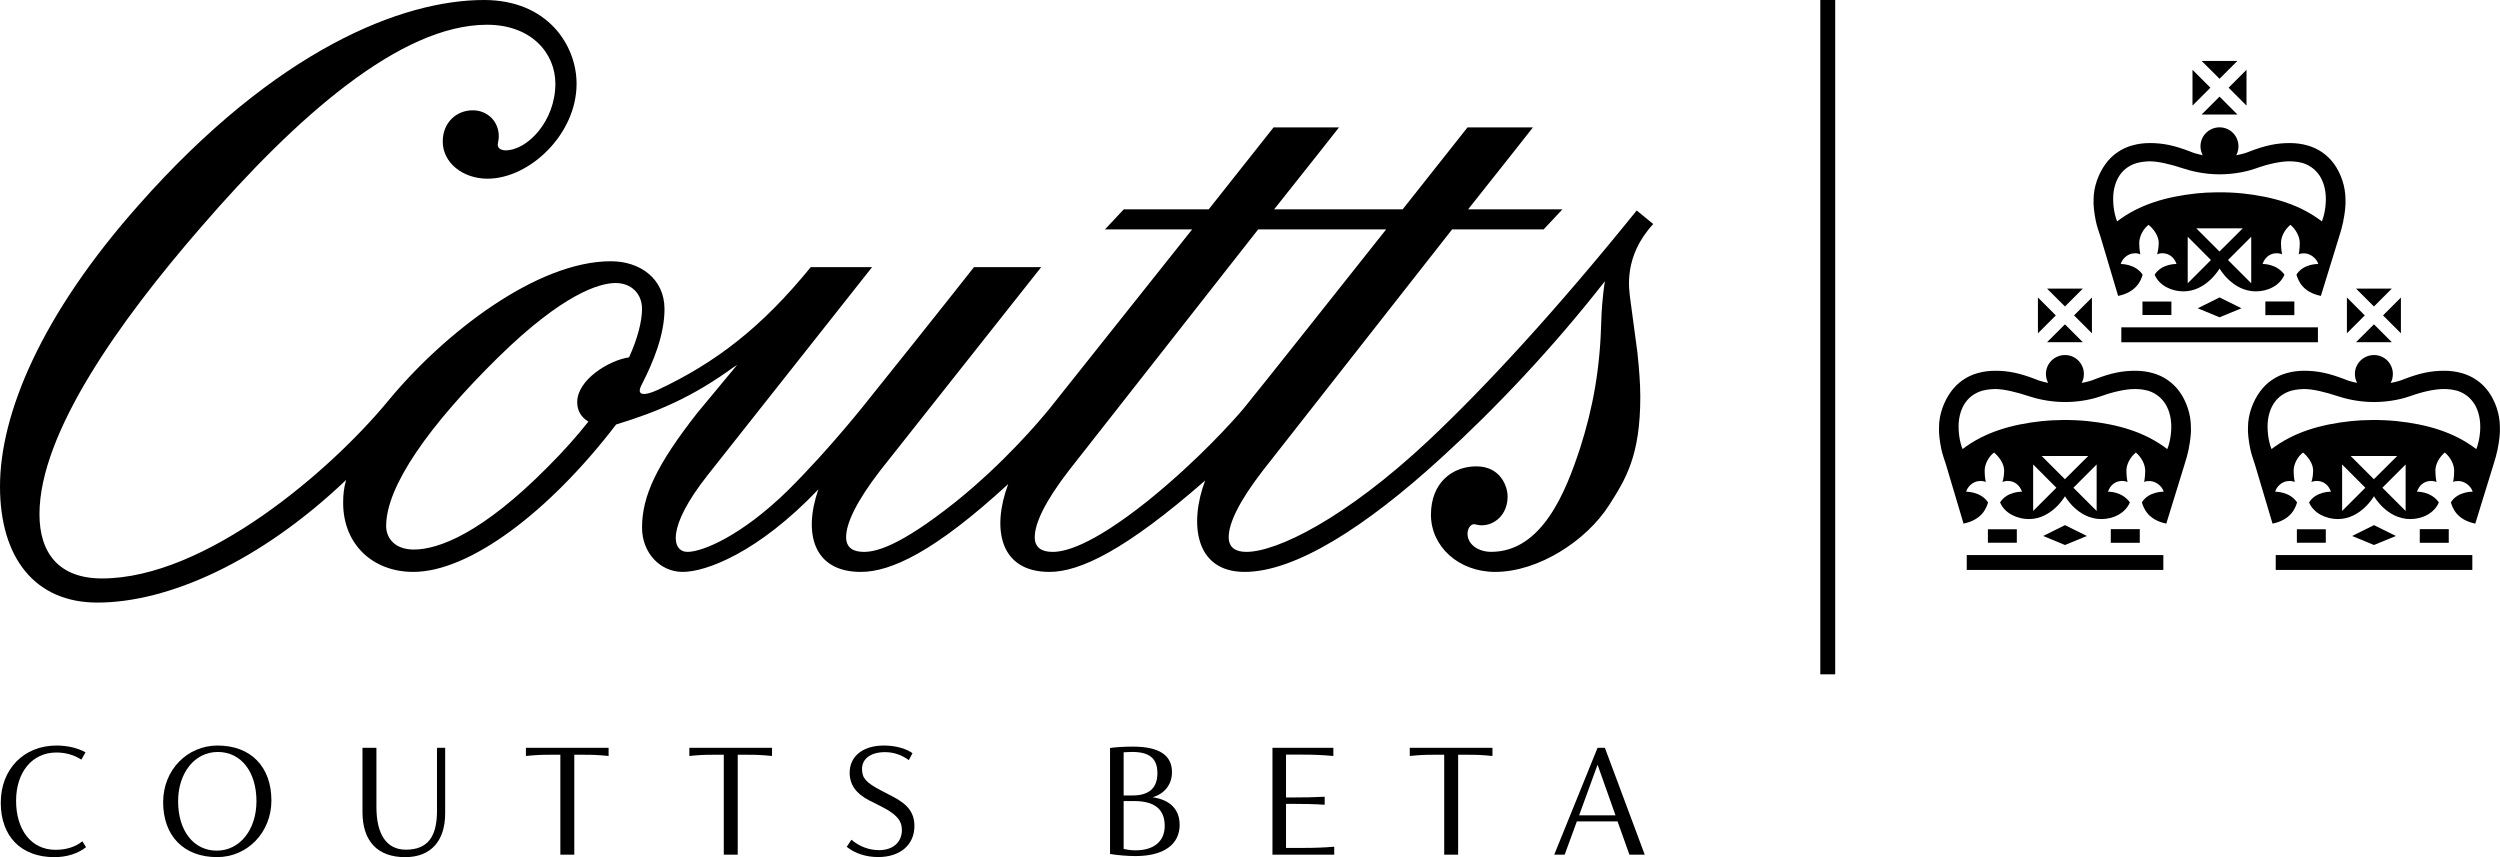 <?xml version="1.0" encoding="UTF-8"?><svg id="Layer_2" xmlns="http://www.w3.org/2000/svg" viewBox="0 0 742.52 254.57"><g id="Wordmarque_Crown"><g id="COUTTS_BETA_NZL_LOCKUP_POS_RGB"><path d="M312.57,163.91c-3.15,0-5.24-1.23-5.24-4.38,0-4.03,2.97-10.5,10.14-19.79l56.22-71.61h38.01c-19.62,24.69-33.99,42.91-42.22,53.06-2.63,3.16-13.48,15.41-28.71,27.68-17.17,13.65-24.86,15.05-28.2,15.05m-137.81-38.7c-3.32,4.21-7.35,8.76-12.09,13.49-19.43,19.62-32.39,24.51-39.75,24.51-5.61,0-8.23-3.33-8.23-7.01,0-11.73,12.62-29.76,33.27-50.08,19.28-18.91,30.14-22.07,34.85-22.07s7.88,3.16,7.88,7.7c0,3.51-1.22,8.58-3.85,14.37-5.95,.87-15.4,6.65-15.4,13.3,0,2.63,1.23,4.55,3.32,5.78m-9.81-100.34c0,11.03-8.22,19.79-14.87,19.79-.88,0-1.75-.35-2.12-1.05-.34-1.05,.18-1.4,.18-3.15,0-4.55-3.51-7.7-7.71-7.7-4.91,0-8.93,3.68-8.93,9.28,0,6.31,5.96,11.03,13.31,11.03,12.42,0,26.44-13.13,26.44-28.19C171.26,13.48,162.67,0,143.77,0,119.6,0,82.12,14.53,41.15,60.94,12.08,93.69,0,123.1,0,144.47s10.51,34.5,28.9,34.5c20.84,0,48.15-11.91,73.9-36.42-.72,2.45-.88,4.66-.88,6.82,0,12.26,8.74,20.49,20.83,20.49,16.64,0,40.27-17.69,60.24-43.78,12.6-3.85,22.76-8.23,34.85-16.99l1.1-.72-11.78,14.2c-12.09,15.42-16.47,24.7-16.47,34.15,0,7.36,5.26,13.14,12.09,13.14s22.25-5.6,40.28-24.51c-4.57,13.12-1.41,24.51,12.59,24.51,8.94,0,21.91-5.96,43.79-26.09-4.91,13.14-2.62,26.09,12.25,26.09,8.94,0,22.43-6.3,46.25-27.14-4.75,12.6-3.15,27.14,11.73,27.14s35.73-13.14,58.49-33.97c15.76-14.36,32.91-32.39,48.5-52.36,0,0-.87,5.25-1.05,11.38-.35,14.53-2.45,26.1-6.3,38.17-4.2,12.79-11.22,30.82-26.44,30.82-3.69,0-7.01-2.1-7.01-5.43,0-.52,.18-1.75,1.06-2.45,.86-.71,1.57,0,3.14,0,3.85,0,7.71-3.15,7.71-8.58,0-2.98-2.11-8.93-9.28-8.93s-13.49,4.9-13.49,14.36,8.23,16.99,19.08,16.99c12.79,0,27.06-9.23,33.81-19.79,4.97-7.78,9.29-14.7,9.29-32.22,0-3.85-.35-8.41-.88-13.31l-2.11-15.76c-.35-2.8-2.09-12.61,6.83-22.24l-4.91-4.03c-23.3,28.9-44.48,52.02-62,68.48-24.51,22.94-44.82,32.92-53.93,32.92-3.15,0-5.25-1.23-5.25-4.38,0-4.03,2.97-10.5,10.16-19.79l56.2-71.61h27.18l5.59-5.96h-28.02c11.02-13.83,19.25-24.33,19.25-24.33h-19.43s-8.59,10.85-19.26,24.33h-38.17c11.03-13.83,19.26-24.33,19.26-24.33h-19.43s-8.58,10.85-19.26,24.33h-25.23l-5.59,5.96h25.9s-41.77,52.53-42.3,53.17c-2.88,3.55-13.38,16.02-27.92,27.73-17.16,13.66-23.98,14.88-27.32,14.88-3.14,0-5.24-1.23-5.24-4.38,0-4.03,2.97-10.5,10.14-19.79l47.81-60.41h-19.96s-12.26,15.59-30.82,38.7c0,0-11.73,15.06-24.69,27.85-13.48,13.14-25.04,18.03-29.59,18.03s-6.48-7,5.96-22.76l48.87-61.82h-18.22c-14.54,17.87-28.2,28.37-45.36,36.43-4.91,2.27-5.43,.88-5.43,.35,0-.35,0-.71,.52-1.75,3.68-7.18,6.83-15.06,6.83-22.59,0-8.93-7.18-14.18-15.93-14.18-21.91,0-49.39,21.19-66.03,41.32-16.99,20.67-54.29,52.89-85.11,52.89-12.79,0-18.57-7.53-18.57-19.09,0-23.99,23.65-57.27,48.16-85.46C87.91,34.84,118.88,7.35,144.64,7.35c13.14,0,20.31,8.41,20.31,17.51"/><rect x="540.65" width="4.42" height="200.28"/><path d="M688.44,101.65h-58.39v-4.43h58.39v4.43Zm-35.7-10.09l6.49,2.68,6.5-2.68-6.5-3.22-6.49,3.22Zm-7.82-2h-8.59v4h8.59v-4Zm36.52-.03h-8.61v4.06h8.61v-4.06Zm14.55-23.87c-.32,1.52-.8,3.33-1.28,4.73l-5.39,17.5c-5.43-1.13-6.67-4.45-7.26-6.31,2.06-3.33,6.48-3.17,6.48-3.17-.46-1.66-2.33-3.11-4.09-3.16-1.5-.05-1.72,.32-1.72,.32,0,0,.32-1.47,.32-3.41s-1.19-4.06-2.78-5.39c-1.64,1.37-2.8,3.45-2.8,5.39s.33,3.41,.33,3.41c0,0-.67-.48-2.15-.32-1.53,.16-3,1.22-3.65,3.16,0,0,4.11-.17,6.5,3.17-1.34,3.22-4.91,4.96-8.49,4.96-6.97,0-10.78-6.79-10.78-6.79,0,0-3.87,6.79-10.73,6.79-3.52,0-7.23-1.74-8.55-4.96,2.13-3.34,6.5-3.17,6.5-3.17-.66-1.94-2.13-3-3.67-3.16-1.49-.16-2.14,.32-2.14,.32,0,0,.52-1.47,.52-3.41s-1.25-3.87-3-5.39c-1.58,1.17-2.79,3.45-2.79,5.39s.33,3.41,.33,3.41c0,0-.55-.46-2.01-.32-1.91,.17-3.41,1.71-3.81,3.16,0,0,4.33-.09,6.5,3.17-.49,1.76-1.86,5.18-7.28,6.31l-5.21-17.5c-.45-1.4-1.11-3.21-1.41-4.73-.49-2.33-.77-4.85-.67-6.41,0-3.93,1.57-7.82,3.53-10.53,1.96-2.73,4.77-4.65,7.95-5.53,1.69-.48,3.45-.7,5.2-.7,3.87,0,7.2,.66,12.08,2.54,.73,.34,2.03,.73,3.65,1.06-.41-.79-.66-1.68-.66-2.63,0-3.12,2.54-5.64,5.67-5.64s5.61,2.52,5.61,5.64c0,.97-.23,1.86-.66,2.65,1.71-.32,3.11-.74,3.86-1.08,4.9-1.89,8.2-2.54,12.09-2.54,1.75,0,3.51,.22,5.18,.7,3.19,.88,5.99,2.8,7.95,5.53,1.96,2.71,3.37,6.59,3.37,10.53,.1,1.56-.17,4.07-.66,6.41m-36.75-42.26l-5.32-5.31h10.63l-5.31,5.31Zm-8.03,7.96v-10.63l5.31,5.32-5.31,5.31Zm13.34,2.65h-10.63l5.32-5.31,5.31,5.31Zm2.7-13.28v10.63l-5.31-5.31,5.31-5.32Zm22.38,45.02l.29-.79s.91-2.49,.9-5.91c-.01-2.96-.83-5.45-2.07-7.18-1.26-1.73-2.95-2.92-4.99-3.5-1.76-.49-3.74-.46-3.74-.46-2.68,0-6.38,.8-10,2.11-1.92,.7-5.93,1.76-10.76,1.76h-.04c-4.85,0-8.84-1.12-10.78-1.76-3.6-1.19-7.32-2.11-10.01-2.11,0,0-2.12,.04-3.73,.5-2.04,.59-3.75,1.74-4.99,3.46-1.24,1.73-2.07,4.22-2.07,7.18,0,3.43,.89,5.91,.89,5.91l.29,.79c6.6-5.05,14.6-7.35,23.71-8.32,3.52-.35,8.29-.49,13.38,0,9.12,.96,17.12,3.27,23.71,8.32m-39.83,4.57v13.81l6.9-6.9-6.9-6.91Zm11.96,6.91l6.9,6.9v-13.81l-6.9,6.91Zm-9.42-9.42l6.89,6.89,6.92-6.89h-13.81Z"/><path d="M734.3,169.28h-58.39v-4.43h58.39v4.43Zm-35.7-10.09l6.49,2.68,6.5-2.68-6.5-3.22-6.49,3.22Zm-7.82-2h-8.59v4h8.59v-4Zm36.52-.03h-8.61v4.06h8.61v-4.06Zm14.55-23.87c-.32,1.52-.8,3.33-1.28,4.73l-5.39,17.5c-5.43-1.13-6.67-4.45-7.26-6.31,2.06-3.33,6.48-3.17,6.48-3.17-.46-1.66-2.33-3.11-4.09-3.16-1.5-.05-1.72,.32-1.72,.32,0,0,.32-1.47,.32-3.41s-1.19-4.06-2.78-5.39c-1.64,1.37-2.8,3.45-2.8,5.39s.33,3.41,.33,3.41c0,0-.67-.48-2.15-.32-1.53,.16-3,1.22-3.65,3.16,0,0,4.11-.17,6.5,3.17-1.34,3.22-4.91,4.96-8.49,4.96-6.97,0-10.78-6.79-10.78-6.79,0,0-3.87,6.79-10.73,6.79-3.52,0-7.23-1.74-8.55-4.96,2.13-3.34,6.5-3.17,6.5-3.17-.66-1.94-2.13-3-3.67-3.16-1.49-.16-2.14,.32-2.14,.32,0,0,.52-1.47,.52-3.41s-1.25-3.87-3-5.39c-1.58,1.17-2.79,3.45-2.79,5.39s.33,3.41,.33,3.41c0,0-.55-.46-2.01-.32-1.91,.17-3.41,1.71-3.81,3.16,0,0,4.33-.09,6.5,3.17-.49,1.76-1.86,5.18-7.28,6.31l-5.21-17.5c-.45-1.4-1.11-3.21-1.41-4.73-.49-2.33-.77-4.85-.67-6.41,0-3.93,1.57-7.82,3.53-10.53,1.96-2.73,4.77-4.65,7.95-5.53,1.69-.48,3.45-.7,5.2-.7,3.87,0,7.2,.66,12.08,2.54,.73,.34,2.03,.73,3.65,1.06-.41-.79-.66-1.68-.66-2.63,0-3.12,2.54-5.64,5.67-5.64s5.61,2.52,5.61,5.64c0,.97-.23,1.86-.66,2.65,1.71-.32,3.11-.74,3.86-1.08,4.9-1.89,8.2-2.54,12.09-2.54,1.75,0,3.51,.22,5.18,.7,3.19,.88,5.99,2.8,7.95,5.53,1.96,2.71,3.37,6.59,3.37,10.53,.1,1.56-.17,4.07-.66,6.41m-36.75-42.26l-5.32-5.31h10.63l-5.31,5.31Zm-8.03,7.96v-10.63l5.31,5.32-5.31,5.31Zm13.34,2.65h-10.63l5.32-5.31,5.31,5.31Zm2.7-13.28v10.63l-5.31-5.31,5.31-5.32Zm22.38,45.02l.29-.79s.91-2.49,.9-5.91c-.01-2.96-.83-5.45-2.07-7.18-1.26-1.73-2.95-2.92-4.99-3.5-1.76-.49-3.74-.46-3.74-.46-2.68,0-6.38,.8-10,2.11-1.92,.7-5.93,1.76-10.76,1.76h-.04c-4.85,0-8.84-1.12-10.78-1.76-3.6-1.19-7.32-2.11-10.01-2.11,0,0-2.12,.04-3.73,.5-2.04,.59-3.75,1.74-4.99,3.46-1.24,1.73-2.07,4.22-2.07,7.18,0,3.43,.89,5.91,.89,5.91l.29,.79c6.6-5.05,14.6-7.35,23.71-8.32,3.52-.35,8.29-.49,13.38,0,9.12,.96,17.12,3.27,23.71,8.32m-39.83,4.57v13.81l6.9-6.9-6.9-6.91Zm11.96,6.91l6.9,6.9v-13.81l-6.9,6.91Zm-9.42-9.42l6.89,6.89,6.92-6.89h-13.81Z"/><path d="M642.53,169.28h-58.39v-4.43h58.39v4.43Zm-35.7-10.09l6.49,2.68,6.5-2.68-6.5-3.22-6.49,3.22Zm-7.82-2h-8.59v4h8.59v-4Zm36.52-.03h-8.61v4.06h8.61v-4.06Zm14.55-23.87c-.32,1.52-.8,3.33-1.28,4.73l-5.39,17.5c-5.43-1.13-6.67-4.45-7.26-6.31,2.06-3.33,6.48-3.17,6.48-3.17-.46-1.66-2.33-3.11-4.09-3.16-1.5-.05-1.72,.32-1.72,.32,0,0,.32-1.47,.32-3.41s-1.19-4.06-2.78-5.39c-1.64,1.37-2.8,3.45-2.8,5.39s.33,3.41,.33,3.41c0,0-.67-.48-2.15-.32-1.53,.16-3,1.22-3.65,3.16,0,0,4.11-.17,6.5,3.17-1.34,3.22-4.91,4.96-8.49,4.96-6.97,0-10.78-6.79-10.78-6.79,0,0-3.87,6.79-10.73,6.79-3.52,0-7.23-1.74-8.55-4.96,2.13-3.34,6.5-3.17,6.5-3.17-.66-1.94-2.13-3-3.67-3.16-1.49-.16-2.14,.32-2.14,.32,0,0,.52-1.47,.52-3.41s-1.25-3.87-3-5.39c-1.58,1.17-2.79,3.45-2.79,5.39s.33,3.41,.33,3.41c0,0-.55-.46-2.01-.32-1.91,.17-3.41,1.71-3.81,3.16,0,0,4.33-.09,6.5,3.17-.49,1.76-1.86,5.18-7.28,6.31l-5.21-17.5c-.45-1.4-1.11-3.21-1.41-4.73-.49-2.33-.77-4.85-.67-6.41,0-3.93,1.57-7.82,3.53-10.53,1.96-2.73,4.77-4.65,7.95-5.53,1.69-.48,3.45-.7,5.2-.7,3.87,0,7.2,.66,12.08,2.54,.73,.34,2.03,.73,3.65,1.06-.41-.79-.66-1.68-.66-2.63,0-3.12,2.54-5.64,5.67-5.64s5.61,2.52,5.61,5.64c0,.97-.23,1.86-.66,2.65,1.71-.32,3.11-.74,3.86-1.08,4.9-1.89,8.2-2.54,12.09-2.54,1.75,0,3.51,.22,5.18,.7,3.19,.88,5.99,2.8,7.95,5.53,1.96,2.71,3.37,6.59,3.37,10.53,.1,1.56-.17,4.07-.66,6.41m-36.75-42.26l-5.32-5.31h10.63l-5.31,5.31Zm-8.03,7.96v-10.63l5.31,5.32-5.31,5.31Zm13.34,2.65h-10.63l5.32-5.31,5.31,5.31Zm2.7-13.28v10.63l-5.31-5.31,5.31-5.32Zm22.38,45.02l.29-.79s.91-2.49,.9-5.91c-.01-2.96-.83-5.45-2.07-7.18-1.26-1.73-2.95-2.92-4.99-3.5-1.76-.49-3.74-.46-3.74-.46-2.68,0-6.38,.8-10,2.11-1.92,.7-5.93,1.76-10.76,1.76h-.04c-4.85,0-8.84-1.12-10.78-1.76-3.6-1.19-7.32-2.11-10.01-2.11,0,0-2.12,.04-3.73,.5-2.04,.59-3.75,1.74-4.99,3.46-1.24,1.73-2.07,4.22-2.07,7.18,0,3.43,.89,5.91,.89,5.91l.29,.79c6.6-5.05,14.6-7.35,23.71-8.32,3.52-.35,8.29-.49,13.38,0,9.12,.96,17.12,3.27,23.71,8.32m-39.83,4.57v13.81l6.9-6.9-6.9-6.91Zm11.96,6.91l6.9,6.9v-13.81l-6.9,6.91Zm-9.42-9.42l6.89,6.89,6.92-6.89h-13.81Z"/><path d="M.23,238.39c0-9.98,6.88-16.96,16.54-16.96,3.26,0,6.31,.72,8.63,2.02l-1.24,2.17c-2.17-1.4-4.65-2.12-7.39-2.12-7.19,0-11.99,5.79-11.99,14.37s4.5,14.53,11.68,14.53c3.21,0,5.89-.83,8.01-2.53l1.09,1.76c-2.48,1.91-5.74,2.95-9.41,2.95-9.87,0-15.92-6.15-15.92-16.18Z"/><path d="M48.46,238.18c0-9.41,7.08-16.75,16.18-16.75,9.82,0,15.97,6.26,15.97,16.34,0,9.41-7.08,16.8-16.13,16.8-9.87,0-16.03-6.25-16.03-16.39Zm27.71-.21c0-8.79-4.6-14.63-11.48-14.63s-11.79,6.25-11.79,14.63c0,8.79,4.6,14.68,11.48,14.68s11.79-6.25,11.79-14.68Z"/><path d="M107.66,241.13v-19.02h4.14v17.58c0,8.17,3.05,12.67,8.74,12.67,6.31,0,9.25-3.62,9.25-11.48v-18.77h2.43v19.44c0,8.27-4.29,13.03-11.89,13.03-8.22,0-12.67-4.76-12.67-13.44Z"/><path d="M180.76,222.1v2.43c-3.26-.31-4.5-.36-7.24-.36h-2.95v29.67h-4.14v-29.67h-3.1c-2.69,0-3.88,.05-7.13,.36v-2.43h24.56Z"/><path d="M229.3,222.1v2.43c-3.26-.31-4.5-.36-7.24-.36h-2.95v29.67h-4.14v-29.67h-3.1c-2.69,0-3.88,.05-7.13,.36v-2.43h24.56Z"/><path d="M251.48,251.52l1.4-2.12c2.33,2.02,5.27,3.1,8.22,3.1,4.14,0,6.77-2.38,6.77-6,0-2.79-1.65-4.7-6.05-6.93l-3.67-1.86c-3.93-2.02-5.79-4.65-5.79-8.22,0-4.91,3.98-8.06,10.13-8.06,3.41,0,6.51,.83,8.53,2.27l-1.09,2.07c-2.07-1.55-4.5-2.38-7.08-2.38-4.24,0-6.82,1.96-6.82,5.01,0,2.69,1.14,3.98,5.53,6.31l3.77,1.96c4.45,2.33,6.26,4.86,6.26,8.68,0,5.58-4.24,9.2-10.75,9.2-3.67,0-6.93-1.09-9.36-3.05Z"/><path d="M350.37,244.95c0,5.89-4.76,9.31-13.13,9.31-2.27,0-5.48-.26-7.55-.62v-31.48c1.6-.26,4.39-.41,6.72-.41,7.81,0,11.68,2.48,11.68,7.6,0,3.67-2.27,6.46-5.79,7.44,5.17,.72,8.06,3.57,8.06,8.17Zm-14.16-21.61c-.83,0-1.65,.05-2.48,.1v12.82h2.64c4.91,0,7.39-2.22,7.39-6.62s-2.38-6.31-7.55-6.31Zm9.72,21.97c0-4.96-3-7.39-9.1-7.39h-3.1v14.22c1.45,.31,2.38,.41,3.57,.41,5.43,0,8.63-2.69,8.63-7.24Z"/><path d="M396.28,251.47v2.38h-18.35v-31.74h18.09v2.43c-3.26-.31-5.95-.41-9.46-.41h-4.6v12.72h2.33c3,0,6.1-.05,9.15-.21v2.38c-3.05-.21-6.15-.26-9.15-.26h-2.33v13.08h5.12c3.31,0,6.15-.1,9.2-.36Z"/><path d="M443.27,222.1v2.43c-3.26-.31-4.5-.36-7.24-.36h-2.95v29.67h-4.14v-29.67h-3.1c-2.69,0-3.88,.05-7.13,.36v-2.43h24.56Z"/><path d="M480.44,243.97h-12.1l-3.62,9.87h-3.1l12.87-31.74h2.17l11.84,31.74h-4.55l-3.52-9.87Zm-.62-1.81l-5.33-15.04-5.48,15.04h10.8Z"/></g></g></svg>